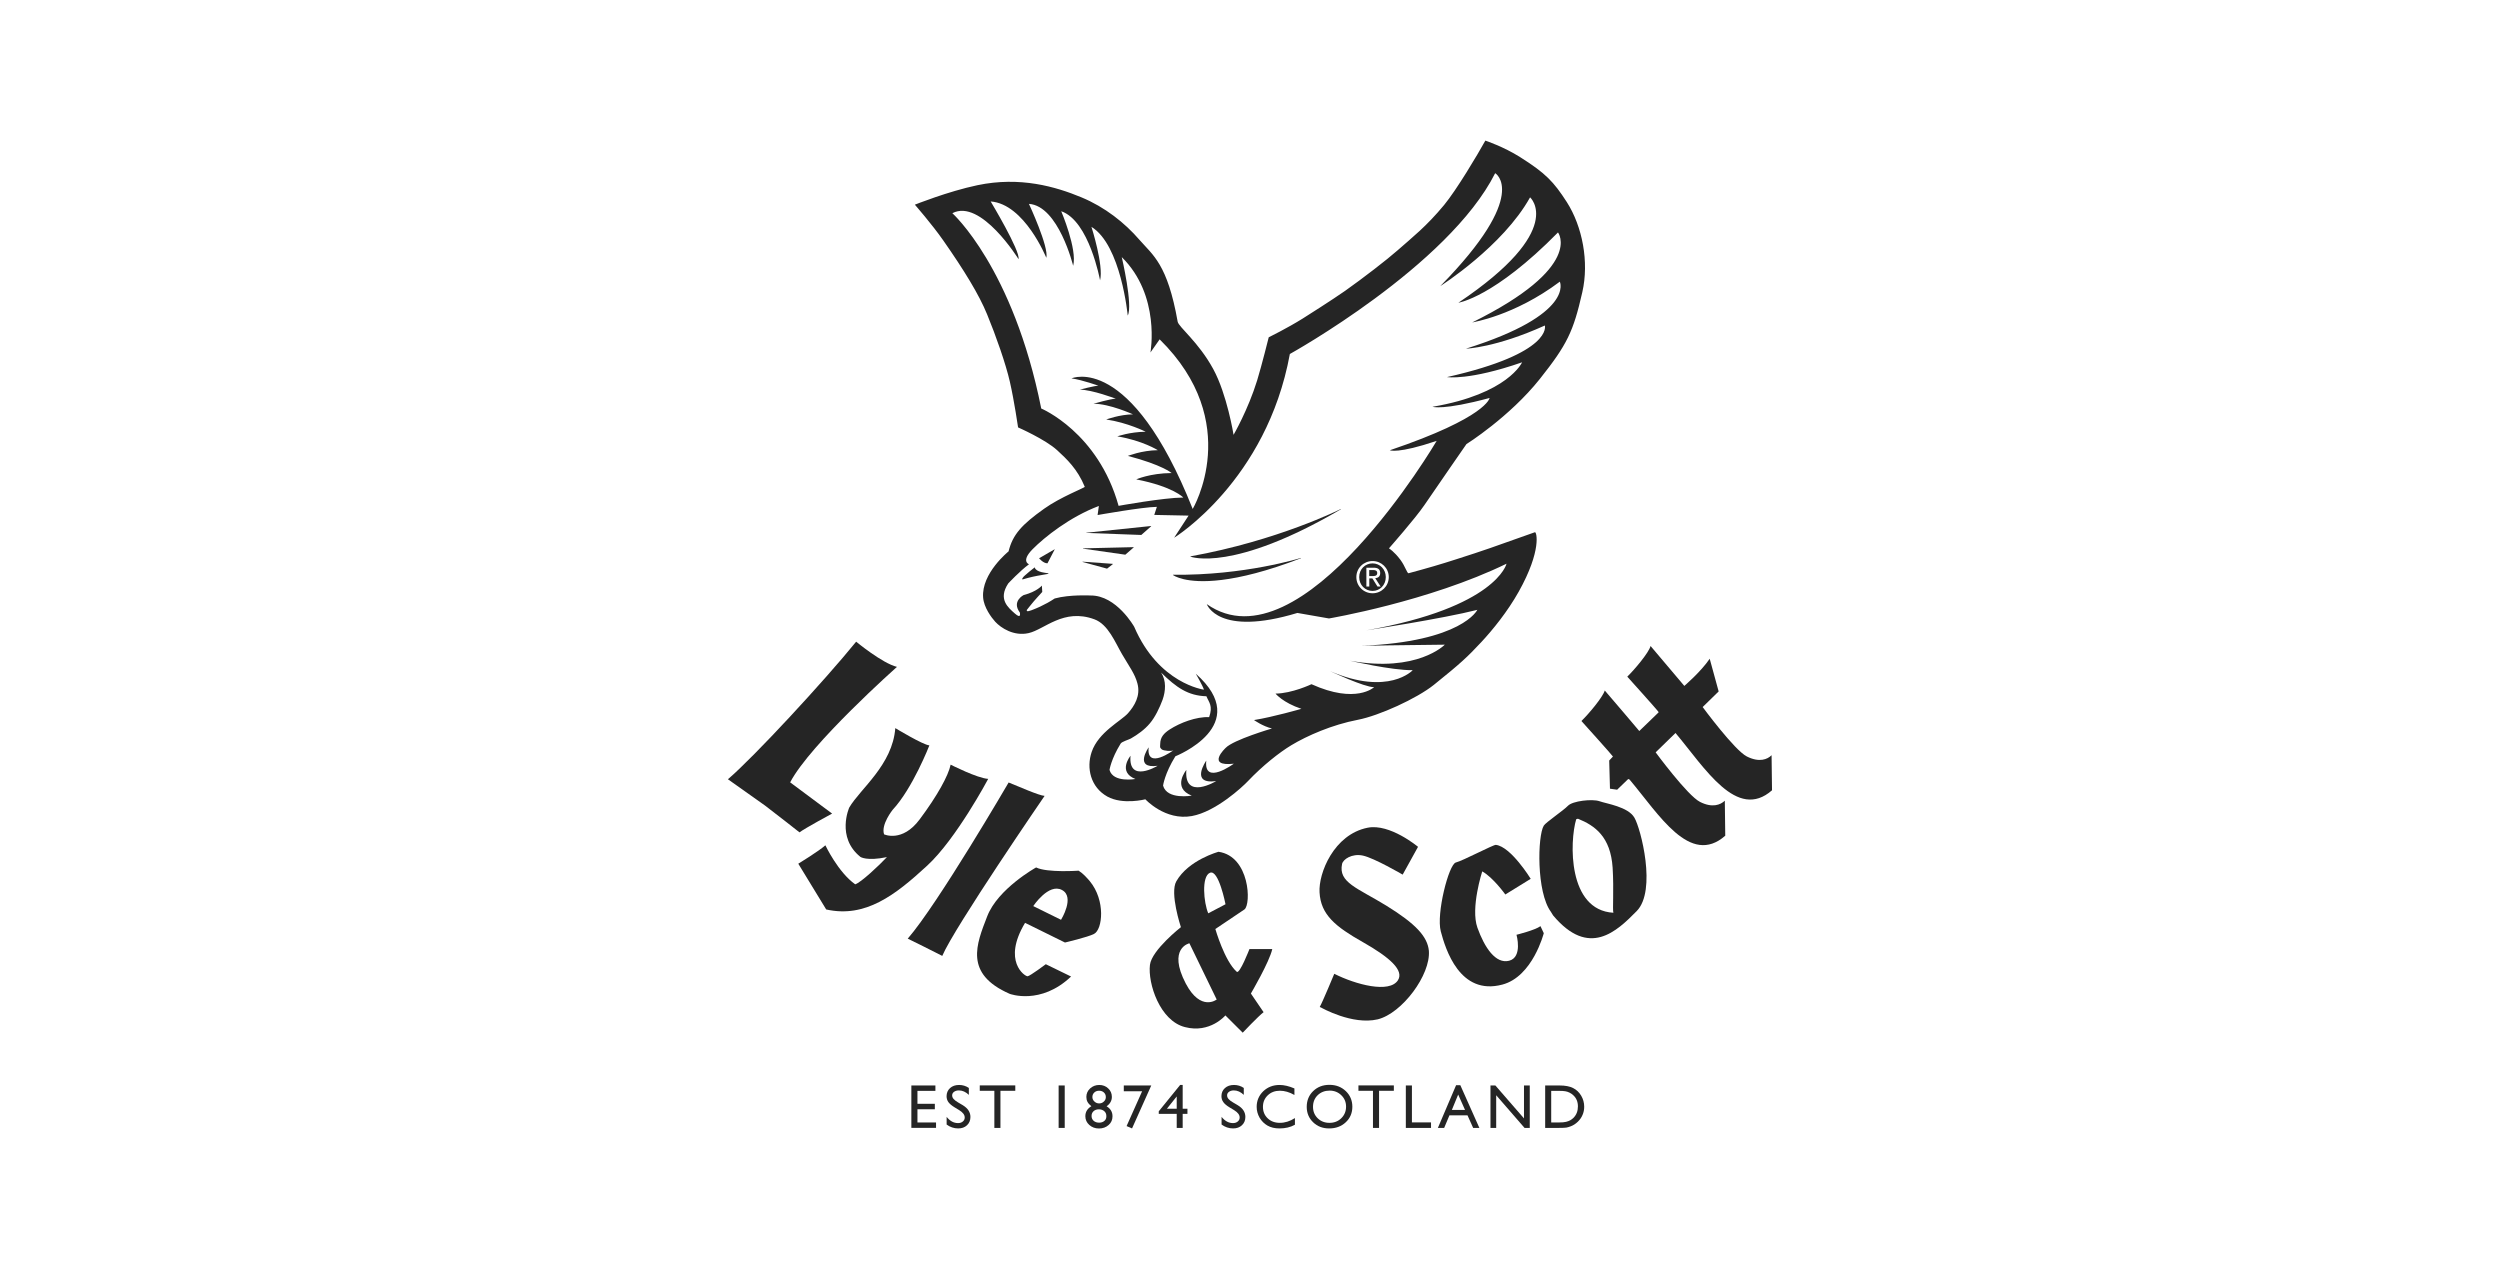<?xml version="1.0" encoding="utf-8"?>
<!-- Generator: Adobe Illustrator 23.0.2, SVG Export Plug-In . SVG Version: 6.00 Build 0)  -->
<svg version="1.1" id="lyle-and-scott_1_" xmlns="http://www.w3.org/2000/svg" xmlns:xlink="http://www.w3.org/1999/xlink" x="0px"
	 y="0px" width="394px" height="200px" viewBox="0 0 394 200" style="enable-background:new 0 0 394 200;" xml:space="preserve">
<style type="text/css">
	.st0{fill:#252525;}
</style>
<g id="lyle-and-scott">
	<g>
		<g>
			<polygon class="st0" points="170.69,86.42 170.68,86.44 170.7,86.47 177.35,87.42 178.67,86.27 178.67,86.24 178.66,86.23 			"/>
			<path class="st0" d="M170.64,88.52l-0.03,0.03l0.02,0.02l3.84,1.05c0.02,0,0.91-0.71,0.91-0.71v-0.03l-0.02-0.02L170.64,88.52z"
				/>
			<path class="st0" d="M165.08,88.78l1.16-2.23l-2.48,1.43C163.76,87.98,164.4,88.78,165.08,88.78z"/>
			<path class="st0" d="M165.06,90.33c-0.12-0.02-0.23-0.03-0.34-0.05c-1.67-0.23-1.65-0.89-1.65-0.89c0,0.06-0.22,0.19-0.26,0.23
				c-0.2,0.16-0.41,0.32-0.6,0.48c-0.22,0.18-0.44,0.36-0.64,0.55c-0.16,0.14-0.31,0.27-0.42,0.46c-0.02,0.03-0.06,0.1-0.04,0.15
				l0,0.02c0.04,0.08,0.15,0.01,0.21-0.01c0.25-0.08,0.51-0.15,0.76-0.21c0.46-0.12,0.92-0.22,1.38-0.31
				c0.36-0.07,0.71-0.13,1.07-0.19c0.21-0.03,0.42-0.06,0.62-0.11c0.06-0.01,0.14-0.03,0.07-0.08
				C165.18,90.34,165.1,90.34,165.06,90.33z"/>
			<path class="st0" d="M187.62,87.68l-0.01,0.03l0.01,0.02c0.07,0.03,6.68,2.51,23.71-7.47v-0.04c0,0-0.01-0.01-0.02,0
				C211.21,80.27,201.37,85.21,187.62,87.68z"/>
			<polygon class="st0" points="171.19,83.96 171.19,83.98 171.2,83.99 179.87,84.31 181.42,82.94 181.42,82.91 181.39,82.9 			"/>
			<path class="st0" d="M184.88,90.58l-0.02,0.03l0,0.01c0.03,0.03,1.94,1.48,7.65,0.78c3.02-0.37,7.09-1.33,12.51-3.42
				c0.02-0.01,0.02-0.04,0.02-0.04l-0.03-0.01C204.93,87.96,196.09,90.72,184.88,90.58z"/>
		</g>
		<path class="st0" d="M246.93,31.85c-2.08-3.22-3.31-4.53-7.38-7.1c-2.59-1.64-5.46-2.59-5.46-2.59c-1.25,2.26-4.56,7.8-6.5,10.15
			c-2.79,3.37-4.98,5.07-7.34,7.15c-1.64,1.45-5.38,4.34-8.28,6.39c-2.03,1.42-6.07,3.98-6.66,4.35c-2.4,1.5-5.36,2.96-5.36,2.96
			s-1.08,4.35-1.82,6.78c-1.42,4.62-3.72,8.59-3.72,8.59s-1.03-6.4-3.21-10.38c-2.31-4.24-5.44-6.61-5.6-7.45
			c-1.61-9.1-3.9-10.47-6.03-12.91c-2.3-2.66-5.42-5.15-9.14-6.69c-4.07-1.69-9.67-3.32-16.39-1.91c-4.63,0.97-9.86,3.07-9.86,3.07
			s2.69,3.07,4.49,5.65c3.25,4.65,5.63,8.52,6.9,11.64c1.38,3.35,2.95,7.81,3.59,10.64c0.68,2.97,1.29,7.17,1.29,7.17
			s4.3,1.89,6.15,3.59c1.5,1.38,3.2,2.95,4.36,5.77c0.05,0.13-3.84,1.62-6.41,3.46c-3.49,2.49-4.94,4.04-5.6,6.72
			c0,0-4.3,3.45-4.01,7.26c0.11,1.57,1.32,3.18,1.91,3.83c0.91,0.99,2.94,2.31,5.25,1.79c2.51-0.56,5.51-3.97,10.37-2.18
			c2.18,0.79,3.29,3.67,4.37,5.51c1.09,1.88,2.03,3.09,2.42,4.61c0.52,1.93-0.47,3.54-1.5,4.7c-1.1,1.22-4.65,2.97-5.71,6.08
			c-0.87,2.54-0.17,5.57,2.47,7.04c2.44,1.35,5.99,0.43,5.99,0.43s3.11,3.41,7.33,2.64c3.75-0.68,7.97-4.58,8.84-5.51
			c2.31-2.43,4.91-4.49,6.83-5.65c2.51-1.51,6.43-3.23,10.49-4.01c3.33-0.64,9.27-3.34,11.97-5.5c4.23-3.4,5.28-4.38,7.49-6.75
			c1.79-1.92,4.13-4.8,5.89-7.94c3.66-6.53,2.82-9.48,2.55-9.37c-6.9,2.45-7.75,2.78-12.39,4.26c-2.41,0.78-4.56,1.41-7.51,2.2
			c-0.24,0.06-0.53-1.09-1.3-2.12c-0.98-1.31-1.8-1.8-1.8-1.8s4.16-4.72,5.58-6.81c2.01-2.95,6.63-9.62,6.63-9.62
			c-0.02,0.02,6.8-4.27,11.57-10.27c4.32-5.44,5.28-7.46,6.69-13.66C250.47,41.27,249.38,35.68,246.93,31.85z M164.1,64.38
			c-4.44-22.22-14.01-30.78-14.01-30.78c4.49-2.36,10.43,7.24,10.43,7.24c0.32-1.25-4.39-9.09-4.39-9.09
			c5.34,0.39,8.77,8.88,8.77,8.88c0.44-1.67-2.74-8.5-2.74-8.5c4.66,0.31,6.97,9.76,6.97,9.76c0.68-2.58-1.88-8.6-1.88-8.6
			c4.41,1.51,6.12,10.89,6.12,10.89c0.6-2.31-1.36-8.43-1.36-8.43c4.68,2.88,5.72,13.98,5.72,13.98c0.85-1.56-0.94-9.21-0.94-9.21
			c6.16,6.06,4.52,15.03,4.52,15.03l1.45-2.07c13.32,13.1,5.21,26.73,5.21,26.73c-9.82-24.71-19.1-20.58-19.1-20.58
			c1.8,0.27,4.24,1.16,4.24,1.16c-0.61,0-2.94,0.62-2.94,0.62c1.89-0.01,5.68,1.42,5.68,1.42c-0.79,0.01-3.52,0.8-3.52,0.8
			c2.51-0.02,6.23,1.67,6.23,1.67c-2.08,0.02-4.22,0.81-4.22,0.81c3.36,0.49,6.22,1.93,6.22,1.93c-2.5,0.03-4.47,0.73-4.47,0.73
			c3.96,0.65,6.39,2.18,6.39,2.18c-2.51,0.02-4.73,0.9-4.73,0.9c5.44,1.42,6.9,2.7,6.9,2.7c-3.43,0.03-5.58,1-5.58,1
			c5.86,1.15,7.42,2.86,7.42,2.86c-3.1,0.02-10.2,1.31-10.2,1.31C173.07,68.12,164.1,64.38,164.1,64.38z M178.17,119.11
			c0,0-2.09,2.54,0.77,3.66c0,0-3.51,0.63-4.08-1.43c0,0,0.24-1.7,1.76-4.16c0.19-0.3,1.28-0.61,1.6-0.79c1.1-0.63,2.18-1.41,3-2.39
			c0.83-0.97,1.55-2.5,2-3.71c0.49-1.39,0.61-3.01-0.23-4.29c2.42,2.37,4.26,3.65,7.14,3.73c0.4,0.98,1.06,1.49,0.43,3.29
			c-2.01-0.09-4.58,0.88-6.24,1.96c-0.85,0.56-1.46,1.18-1.47,2.24c0,0.43-0.13,0.57,0.24,0.88c0.3,0.24,1.57,0.34,1.85,0.14
			c0,0-4.31,3.18-3.91-0.46c0,0-2.41,3.43,1.41,2.91C182.42,120.7,177.8,123.51,178.17,119.11z M245.83,44.39
			c0,0,2.48,5.14-14.79,10.56c0,0,4.67-0.14,12.43-3.65c0,0,1.36,4.34-15.42,8.13c0,0,3.45,0.58,11.83-2.33
			c0,0-2.19,4.98-14.12,7.01c0,0,1.63,0.6,9-1.39c0,0-0.37,3.04-15.72,8.24c0,0,1.22,0.6,7.38-1.48c0,0-21.27,36.24-36.23,25.73
			c0,0,1.74,5.19,14.28,1.39l4.98,0.87c0,0,15.7-2.66,27.98-8.63c0,0-1.57,6.88-22.1,10.5c0,0,12.02-1.83,17.5-3.23
			c0,0-2.39,5.03-18.29,5.67c0,0,7.25-0.13,13.16-0.18c0,0-4.31,4.46-14.95,2.53c0,0,6.58,1.53,9.9,1.49c0,0-3.79,4.13-13.03,0.15
			c0,0,5.39,2.54,6.94,2.53c0,0-2.85,2.71-9.87-0.47c0,0-3.06,1.46-5.67,1.48c0,0,1.16,1.43,4.08,2.4c0,0-4.5,1.3-7.47,1.77
			c0,0,1.37,0.98,2.83,1.33c0,0-6.05,1.77-7.29,3.05c0,0-3.22,3,1.28,2.5c0,0-4.78,3.53-4.34-0.49c0,0-2.66,3.8,1.56,3.23
			c0,0-5.1,3.11-4.7-1.76c0,0-2.32,2.82,0.85,4.05c0,0-3.89,0.7-4.52-1.58c0,0,0.25-1.9,1.94-4.62c0,0,12.4-4.88,3.22-13.01
			c0,0,1.14,1.98,1.28,2.51c0,0-7.13-0.93-10.99-9.91c0,0-2.78-4.96-6.86-4.93c0,0-3.3-0.18-5.67,0.47
			c-0.73,0.49-1.52,0.92-2.31,1.29c-0.43,0.2-0.86,0.38-1.31,0.55c-0.2,0.07-0.42,0.14-0.62,0.18c-0.06,0.01-0.21-0.13-0.17-0.19
			c0.15-0.19,0.3-0.39,0.46-0.58c0.43-0.54,0.87-1.06,1.34-1.57c0.2-0.24,0.43-0.48,0.65-0.71l-0.06-1c0,0-0.77,0.95-2.87,1.49
			c0,0-1.93,0.97-0.61,2.74c0,0,0.31,1.15-0.79,0.16c-1.05-0.94-2.67-2.23-1.04-4.72c0,0,1.87-2.01,3.28-3.03
			c0,0-1.32-0.46,0.56-2.37c1.88-1.91,5.89-5.1,10.45-6.82l-0.2,1.43c0,0,7.13-1.27,9.34-1.29l-0.41,1.27c0,0,5.04,0.11,5.41,0.11
			l-2.28,3.49c0,0,14.58-8.94,18.24-28.96c0,0,25-13.85,32.36-28.5c0,0,5.6,3.29-8.65,17.8c0,0,9.87-6.27,14.15-13.99
			c0,0,5.83,5.11-11.3,16.61c0,0,5.61-0.82,15.7-11.08c0,0,4.2,5.43-13.53,14.19C232.02,50.79,238.59,49.82,245.83,44.39z
			 M218.87,90.95c0,1.45-1.17,2.55-2.55,2.55c-1.4,0-2.56-1.1-2.56-2.55c0-1.43,1.16-2.53,2.56-2.53
			C217.7,88.42,218.87,89.52,218.87,90.95z"/>
		<g>
			<path class="st0" d="M216.32,88.79c-1.2,0-2.11,0.94-2.11,2.16c0,1.24,0.92,2.18,2.11,2.18c1.16,0,2.08-0.94,2.08-2.18
				C218.4,89.73,217.48,88.79,216.32,88.79z M217.09,92.44l-0.8-1.28h-0.49v1.28h-0.46v-2.97h1.14c0.71,0,1.04,0.27,1.04,0.85
				c0,0.54-0.34,0.76-0.78,0.81l0.85,1.31H217.09z"/>
			<path class="st0" d="M217.05,90.3c0-0.39-0.34-0.46-0.65-0.46h-0.61v0.95h0.48C216.67,90.79,217.05,90.77,217.05,90.3z"/>
		</g>
	</g>
	<g>
		<g>
			<path class="st0" d="M143.63,171.07h3.79v0.85h-2.83v2.04h2.74v0.86h-2.74v2.08h2.93v0.85h-3.89V171.07z"/>
			<path class="st0" d="M151.17,174.96l-0.72-0.44c-0.46-0.28-0.78-0.55-0.98-0.82c-0.19-0.27-0.29-0.58-0.29-0.94
				c0-0.52,0.19-0.95,0.55-1.28c0.37-0.33,0.84-0.49,1.42-0.49c0.56,0,1.07,0.15,1.54,0.47v1.09c-0.48-0.46-1-0.7-1.56-0.7
				c-0.31,0-0.57,0.07-0.77,0.22c-0.2,0.14-0.3,0.33-0.3,0.56c0,0.2,0.07,0.39,0.22,0.56c0.15,0.18,0.39,0.36,0.71,0.55l0.73,0.43
				c0.81,0.49,1.22,1.11,1.22,1.86c0,0.54-0.18,0.97-0.54,1.31c-0.36,0.34-0.82,0.5-1.4,0.5c-0.66,0-1.27-0.21-1.81-0.61v-1.21
				c0.52,0.65,1.11,0.98,1.8,0.98c0.3,0,0.55-0.08,0.75-0.25c0.2-0.16,0.3-0.38,0.3-0.62C152.05,175.71,151.76,175.32,151.17,174.96
				z"/>
			<path class="st0" d="M154.42,171.06h5.59v0.85h-2.34v5.85h-0.96v-5.85h-2.3V171.06z"/>
			<path class="st0" d="M166.84,171.07h0.96v6.69h-0.96V171.07z"/>
			<path class="st0" d="M171.21,172.87c0-0.52,0.2-0.97,0.59-1.33c0.4-0.36,0.87-0.55,1.44-0.55c0.56,0,1.03,0.18,1.41,0.54
				c0.39,0.36,0.58,0.81,0.58,1.34c0,0.6-0.28,1.09-0.83,1.48c0.61,0.36,0.93,0.89,0.93,1.58c0,0.56-0.2,1.01-0.61,1.37
				c-0.4,0.36-0.91,0.55-1.52,0.55c-0.61,0-1.12-0.19-1.53-0.56c-0.41-0.37-0.62-0.83-0.62-1.37c0-0.68,0.32-1.2,0.95-1.58
				c-0.28-0.22-0.49-0.46-0.61-0.68C171.27,173.43,171.21,173.17,171.21,172.87z M174.36,175.96v-0.09c0-0.31-0.11-0.56-0.33-0.75
				c-0.22-0.19-0.5-0.29-0.85-0.29c-0.34,0-0.62,0.1-0.83,0.29c-0.22,0.2-0.32,0.45-0.32,0.76c0,0.31,0.11,0.56,0.33,0.76
				c0.22,0.19,0.51,0.29,0.86,0.29c0.33,0,0.61-0.09,0.82-0.27C174.26,176.48,174.36,176.25,174.36,175.96z M174.28,172.9
				c0-0.29-0.1-0.53-0.3-0.72c-0.2-0.19-0.46-0.28-0.76-0.28c-0.31,0-0.56,0.09-0.76,0.28c-0.19,0.18-0.3,0.42-0.3,0.71
				c0,0.28,0.11,0.52,0.32,0.71c0.21,0.2,0.46,0.3,0.75,0.3c0.29,0,0.54-0.1,0.74-0.3C174.18,173.41,174.28,173.17,174.28,172.9z"/>
			<path class="st0" d="M177.11,171.07h4.33l-3.03,6.77l-0.86-0.37l2.45-5.49h-2.89V171.07z"/>
			<path class="st0" d="M185.99,170.99h0.4v3.75h0.75v0.81h-0.75v2.21h-0.94v-2.21h-2.83v-0.41L185.99,170.99z M185.45,174.74v-1.94
				l-1.55,1.94H185.45z"/>
			<path class="st0" d="M194.5,174.96l-0.73-0.44c-0.46-0.28-0.78-0.55-0.97-0.82c-0.2-0.27-0.3-0.58-0.3-0.94
				c0-0.52,0.18-0.95,0.55-1.28c0.37-0.33,0.84-0.49,1.43-0.49c0.56,0,1.07,0.15,1.54,0.47v1.09c-0.48-0.46-1-0.7-1.56-0.7
				c-0.31,0-0.57,0.07-0.77,0.22c-0.2,0.14-0.3,0.33-0.3,0.56c0,0.2,0.07,0.39,0.22,0.56c0.15,0.18,0.38,0.36,0.71,0.55l0.73,0.43
				c0.82,0.49,1.22,1.11,1.22,1.86c0,0.54-0.18,0.97-0.54,1.31c-0.36,0.34-0.83,0.5-1.4,0.5c-0.66,0-1.26-0.21-1.81-0.61v-1.21
				c0.52,0.65,1.12,0.98,1.8,0.98c0.3,0,0.55-0.08,0.75-0.25c0.2-0.16,0.3-0.38,0.3-0.62C195.38,175.71,195.08,175.32,194.5,174.96z
				"/>
			<path class="st0" d="M204.08,176.21v1.05c-0.7,0.39-1.51,0.58-2.43,0.58c-0.75,0-1.38-0.15-1.9-0.45
				c-0.52-0.3-0.93-0.72-1.24-1.24c-0.3-0.53-0.46-1.1-0.46-1.71c0-0.97,0.35-1.79,1.04-2.46c0.7-0.66,1.55-0.99,2.57-0.99
				c0.7,0,1.48,0.18,2.34,0.55v1.03c-0.78-0.45-1.55-0.67-2.29-0.67c-0.77,0-1.41,0.24-1.91,0.72c-0.51,0.49-0.76,1.09-0.76,1.82
				c0,0.73,0.25,1.34,0.75,1.81c0.49,0.47,1.13,0.71,1.91,0.71C202.51,176.96,203.3,176.71,204.08,176.21z"/>
			<path class="st0" d="M209.52,170.97c1.03,0,1.89,0.33,2.58,0.99c0.68,0.65,1.03,1.48,1.03,2.46c0,0.99-0.35,1.81-1.04,2.45
				c-0.69,0.65-1.57,0.97-2.62,0.97c-1.01,0-1.85-0.32-2.52-0.97c-0.67-0.64-1.01-1.46-1.01-2.43c0-1,0.34-1.83,1.01-2.48
				C207.63,171.3,208.48,170.97,209.52,170.97z M209.56,171.88c-0.76,0-1.39,0.24-1.89,0.72c-0.49,0.48-0.74,1.09-0.74,1.84
				c0,0.72,0.25,1.32,0.74,1.8c0.5,0.48,1.11,0.72,1.85,0.72c0.75,0,1.37-0.24,1.87-0.73c0.5-0.49,0.75-1.1,0.75-1.83
				c0-0.71-0.25-1.31-0.75-1.79C210.9,172.13,210.28,171.88,209.56,171.88z"/>
			<path class="st0" d="M214.09,171.06h5.58v0.85h-2.33v5.85h-0.96v-5.85h-2.29V171.06z"/>
			<path class="st0" d="M221.56,171.07h0.96v5.82h3.01v0.87h-3.97V171.07z"/>
			<path class="st0" d="M229.48,171.03h0.67l3,6.73h-0.98l-0.89-1.98h-2.85l-0.83,1.98h-0.99L229.48,171.03z M230.89,174.93
				l-1.08-2.43l-1,2.43H230.89z"/>
			<path class="st0" d="M240.18,171.07h0.91v6.69h-0.82l-4.47-5.15v5.15h-0.9v-6.69h0.77l4.51,5.19V171.07z"/>
			<path class="st0" d="M243.52,177.75v-6.68h2.25c0.91,0,1.63,0.14,2.16,0.41c0.53,0.27,0.95,0.67,1.27,1.21
				c0.31,0.53,0.47,1.11,0.47,1.73c0,0.45-0.08,0.88-0.26,1.29c-0.17,0.41-0.42,0.76-0.74,1.07c-0.33,0.32-0.7,0.57-1.13,0.73
				c-0.26,0.1-0.48,0.16-0.69,0.2c-0.21,0.03-0.62,0.05-1.21,0.05H243.52z M245.67,171.92h-1.2v4.98h1.23c0.48,0,0.85-0.03,1.12-0.1
				c0.26-0.07,0.49-0.15,0.66-0.25c0.18-0.1,0.34-0.23,0.49-0.37c0.48-0.48,0.71-1.08,0.71-1.81c0-0.72-0.24-1.31-0.73-1.76
				c-0.18-0.17-0.38-0.31-0.61-0.42c-0.23-0.11-0.45-0.18-0.66-0.21C246.46,171.94,246.13,171.92,245.67,171.92z"/>
		</g>
		<g>
			<path class="st0" d="M218.5,142.74c-4.59-2.82-7.61-3.65-6.99-6.58c0.15-0.72,1.54-1.69,3.28-1.32c1.81,0.39,6.27,3,6.27,3
				l2.42-4.38c0,0-4.44-3.72-7.95-3.01c-5.33,1.07-7.75,7.19-7.57,10.19c0.19,3.52,2.51,5.4,6.83,7.84c4.3,2.44,6.5,4.46,5.53,6
				c-1.34,2.11-6.64,0.7-10.04-1.01c0,0-1.83,4.43-2.29,5.23l0.25,0.11c0,0,4.89,2.78,8.88,1.84c3.85-0.95,8.37-7.02,8.07-10.81
				C224.97,147.58,223.08,145.57,218.5,142.74z"/>
			<path class="st0" d="M239,147.32c0,0,1,3.52-1.15,4.09c-2.14,0.56-3.89-2.09-5.01-5.21c-1.11-3.11,0.76-8.87,0.76-8.87
				c1.72,0.96,3.64,3.64,3.64,3.64l4-2.47c0,0-3.11-5.07-5.49-5.35c-0.38-0.05-5.19,2.5-6.31,2.78c-1.12,0.29-3.11,8.09-2.37,10.86
				c0.74,2.78,2.98,10.17,9.7,8.38c4.79-1.26,6.53-8.1,6.53-8.1l-0.52-1.11C241.92,146.6,239,147.32,239,147.32z"/>
			<path class="st0" d="M279.27,124.55l-0.07-5.53c-0.65,0.66-1.93,1.19-3.9,0.2c-1.97-1.01-6.96-7.79-6.96-7.79l2.52-2.46
				l-1.41-5.15c-1.4,2.06-4,4.28-4,4.28s-4.3-5.1-5.32-6.29c-0.28,1.07-2.58,3.78-3.67,4.83c0,0,4.86,5.39,4.95,5.6l-0.13,0.14
				l-2.93,2.83c0,0-4.41-5.22-5.44-6.39c-0.29,1.04-2.59,3.77-3.68,4.81c0,0,4.86,5.39,4.97,5.6l-0.59,0.63l0.12,4.44l1.13,0.16
				l1.75-1.69l0.21,0.09c4.63,5.49,9.52,13.73,15.08,8.85l-0.07-5.52c-0.68,0.65-1.96,1.18-3.91,0.19
				c-1.97-0.99-6.99-7.81-6.99-7.81l3.13-3.05C268.69,121.03,273.73,129.42,279.27,124.55z"/>
			<path class="st0" d="M252.07,126.27c-1.13-0.39-4.23-0.05-4.96,0.72c-0.73,0.76-3.49,2.61-3.81,3.13
				c-0.99,1.62-1.17,10.48,1.12,13.58l0.35,0.57c5.66,6.74,10.02,2.52,13.18-0.69c3.17-3.24,0.64-13.02-0.37-14.72
				C256.58,127.14,253.18,126.67,252.07,126.27z M248.41,129.11l0.27-0.08c2.68,1.08,5.15,2.84,5.47,7.72
				c0.22,3.55-0.04,6.63,0.12,7.1C247.05,143.44,247.36,132.63,248.41,129.11z"/>
			<path class="st0" d="M155.74,122.75c-1.7-0.09-5.92-2.24-5.92-2.24c-0.35,1.72-2.11,4.92-4.87,8.61
				c-2.76,3.72-5.62,2.37-5.62,2.37c-0.52-1.54,1.35-3.86,1.35-3.86c3.16-3.39,5.79-10.16,5.79-10.16
				c-0.97-0.05-5.37-2.72-5.37-2.72c-0.44,5.81-5.52,9.55-7.26,12.52c0,0-2.09,4.67,1.75,7.77c0,0,0.97,0.71,4.19,0.04
				c-1.26,1.34-4.09,4-5,4.29c-2.7-1.91-4.7-6.15-4.7-6.15c-1.07,0.95-4.27,2.9-4.27,2.9l4.4,7.21c6.17,1.38,10.87-2.25,15.9-6.89
				C150.71,132.22,155.74,122.75,155.74,122.75z"/>
			<path class="st0" d="M131.14,128.22l-6.61-4.92c3.14-6.03,16.83-18.2,16.83-18.2c-2.34-0.58-6.43-3.97-6.43-3.97
				c-5.01,6.17-16.12,18.2-20.21,21.68c0,0,4.33,3.06,5.84,4.14c1.49,1.12,5.44,4.23,5.44,4.23
				C126.82,130.55,131.14,128.22,131.14,128.22z"/>
			<path class="st0" d="M158.96,123.32c0,0-11.16,19.16-15.9,24.61l2.43,1.2l3.01,1.52c1.9-4.49,16.13-25.22,16.13-25.22
				C163.76,125.39,160.42,123.9,158.96,123.32z"/>
			<path class="st0" d="M196.91,149.58c0,0-1.54,3.99-2,3.57c-1.93-1.71-3.37-6.74-3.37-6.74l4.58-3.08
				c1.09-0.79,0.87-8.38-4.08-9.09c0,0-4.73,1.28-6.65,4.65c-1.07,1.85,0.72,7.23,0.72,7.23s-4.59,3.6-4.88,5.94
				c-0.35,2.94,1.57,8.82,5.52,9.81c3.96,1.03,6.37-1.84,6.37-1.84l2.73,2.72c0,0,2.44-2.58,3.29-3.23l-2-2.94
				c0,0,2.94-5.01,3.37-7.01H196.91z M190.69,137.55c1.37-0.59,2.45,4.96,2.45,4.96l-2.72,1.43
				C189.71,142.29,189.32,138.11,190.69,137.55z M186.88,155.01c-2.92-5.59,0.57-6.35,0.57-6.35l4.3,8.86
				C191.76,157.52,189.25,159.5,186.88,155.01z"/>
			<path class="st0" d="M169.99,137.22c0,0-4.97,0.35-6.7-0.51c0,0-6.03,3.34-7.71,7.71c-1.69,4.38-3.68,9.05,3.55,12.21
				c0,0,4.86,1.84,9.67-2.73l-3.98-1.94c0,0-2.48,1.86-2.87,1.9c-0.43,0.03-4.03-2.38-0.4-8.42l6.29,3.1c0,0,3.58-0.84,4.57-1.35
				c1.37-0.68,1.85-5.29-0.66-8.32C171.28,138.32,170.65,137.62,169.99,137.22z M167.22,144.96l-4.38-2.16c0,0,2.43-3.66,4.52-2.54
				C169.46,141.35,167.22,144.96,167.22,144.96z"/>
		</g>
	</g>
</g>
</svg>
